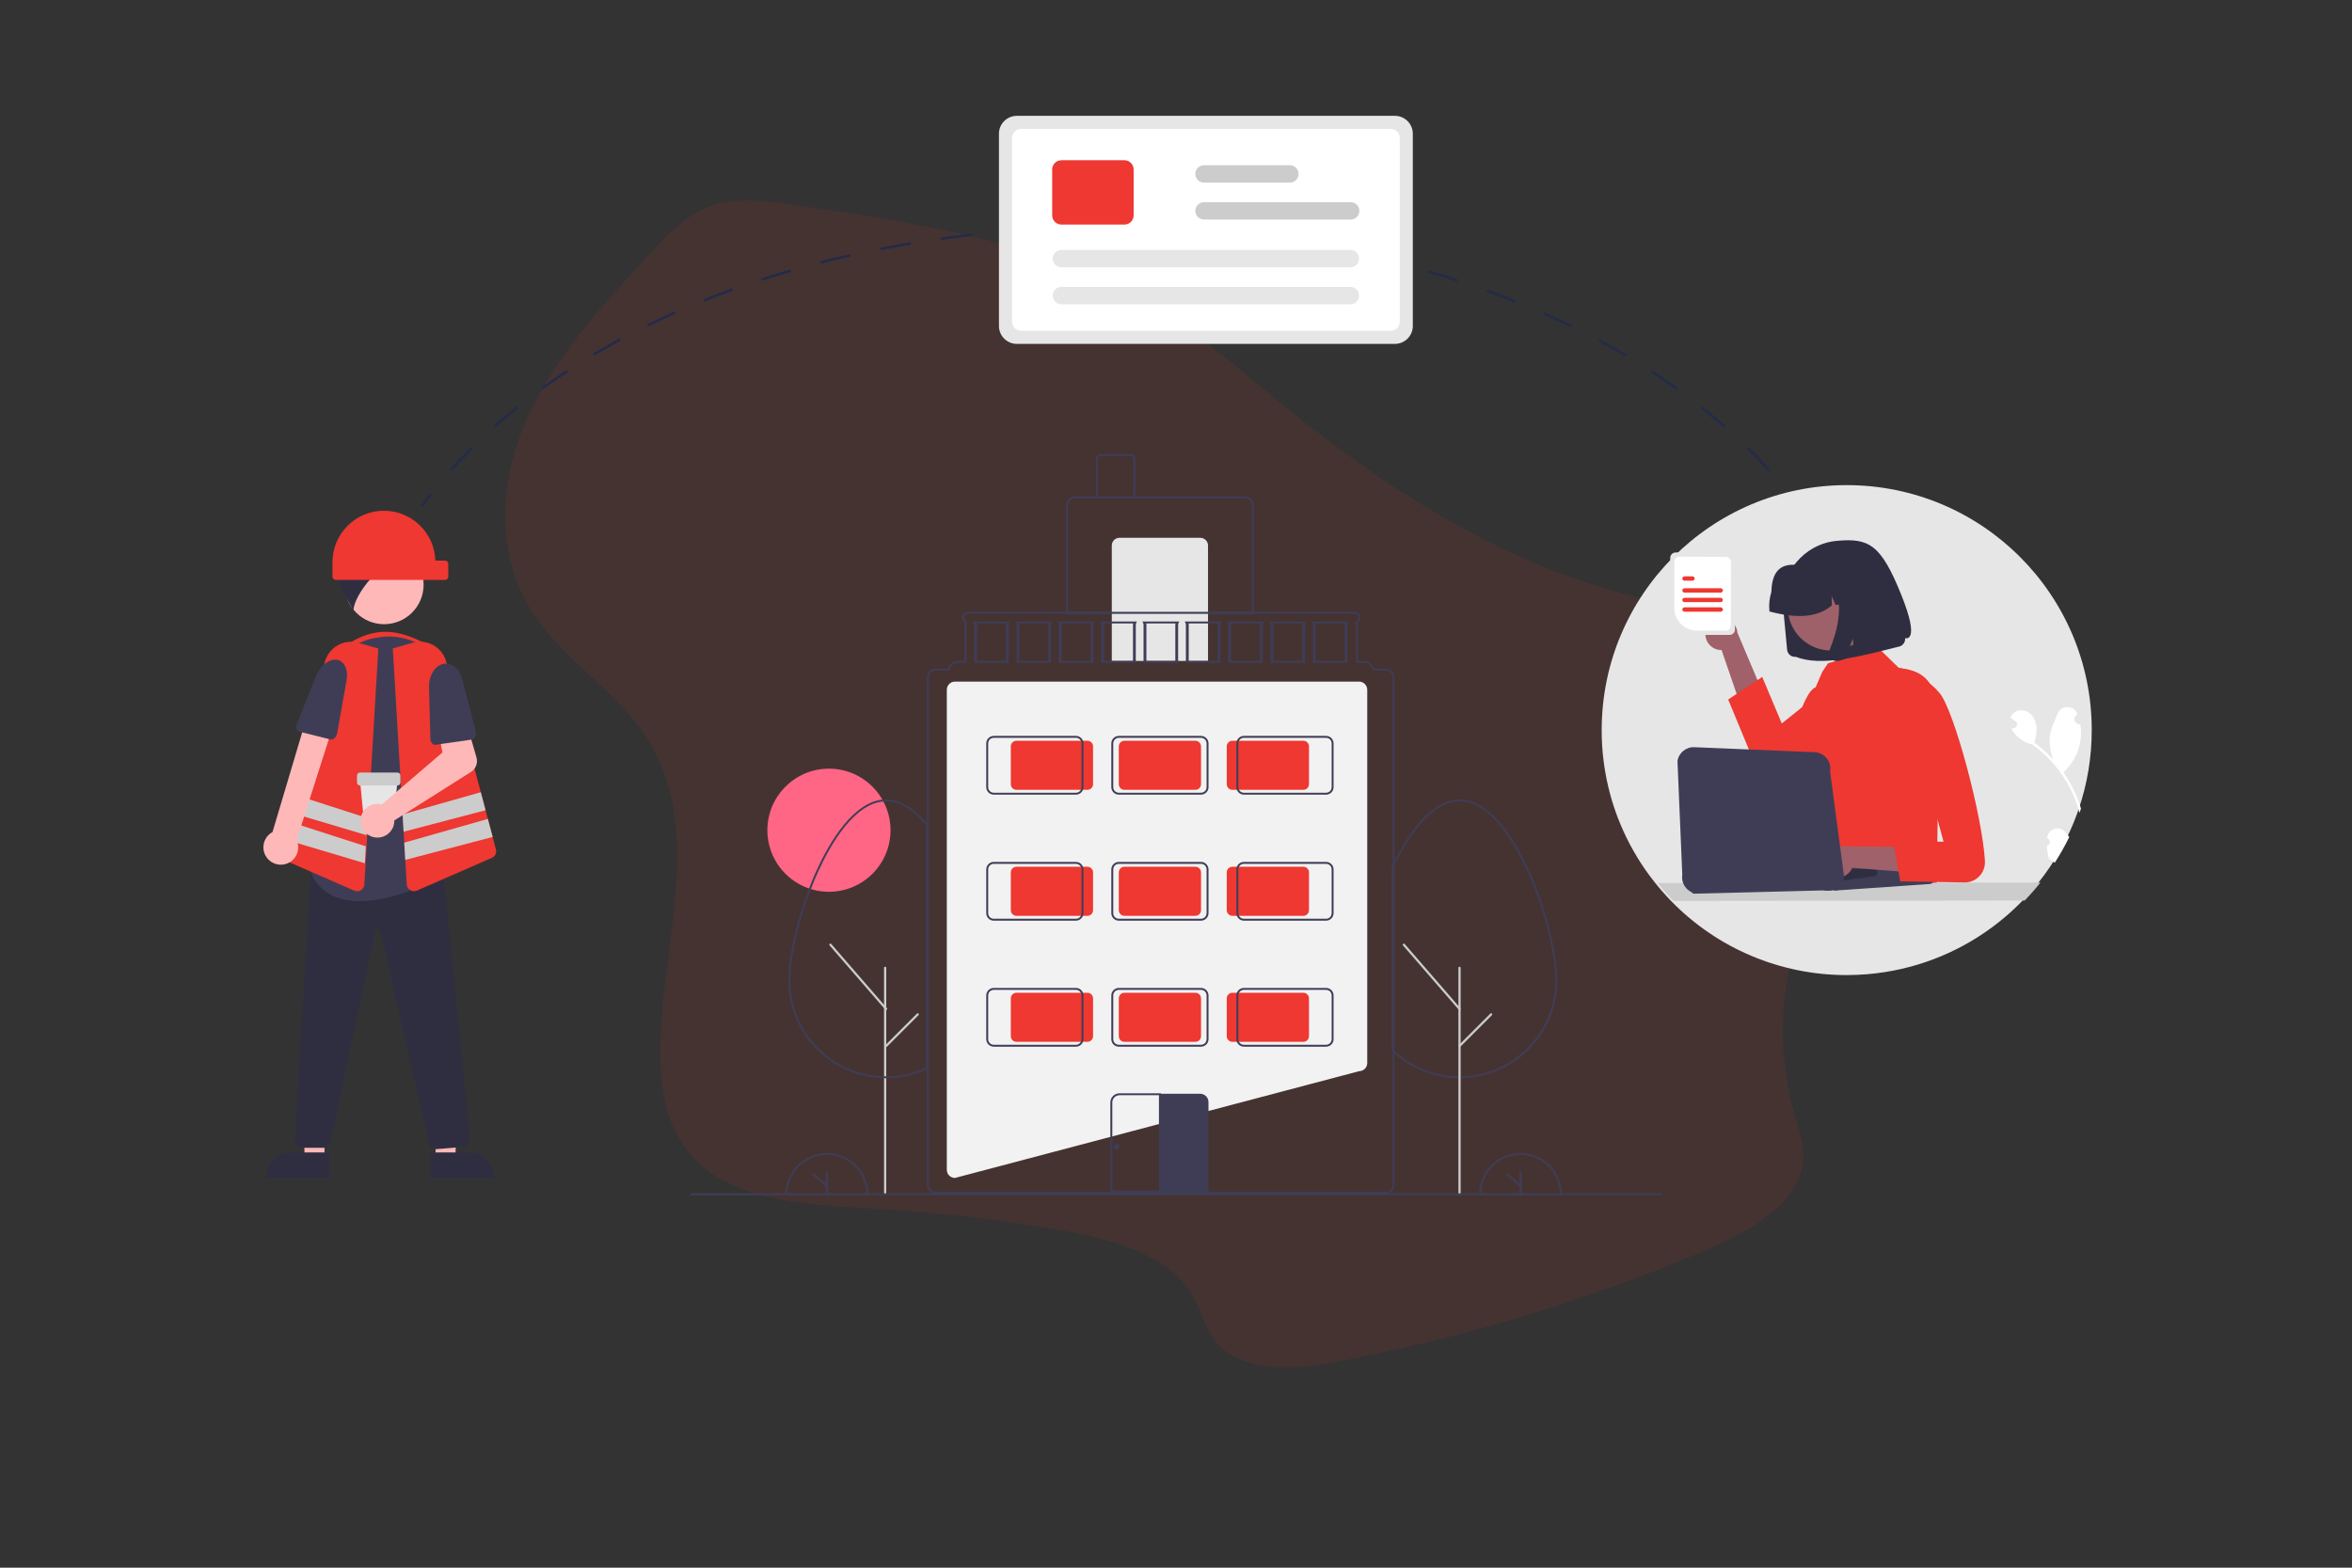 <?xml version="1.0" encoding="UTF-8"?> <svg xmlns="http://www.w3.org/2000/svg" viewBox="0 0 900 600"><rect x="0" y="0" width="900" height="600" fill="#333333" stroke="none"/><defs><style>.cls-1{fill:#f2f2f2;}.cls-2,.cls-3{fill:#ee3831;}.cls-4{fill:#e6e6e6;}.cls-5{fill:#fff;}.cls-6{fill:#ffb8b8;}.cls-7{fill:#ff6584;}.cls-8{fill:#a0616a;}.cls-9{fill:#9e616a;}.cls-10{fill:#ccc;}.cls-11{fill:#3f3d56;}.cls-12{fill:#2f2e41;}.cls-13{stroke-dasharray:0 0 11.76 11.76;}.cls-13,.cls-14{fill:none;stroke:#242b48;stroke-miterlimit:10;}.cls-3{isolation:isolate;opacity:.1;}</style></defs><g id="Layer_1"><path class="cls-3" d="M706.41,305.93c-1.53,17.21-11.29,32.79-17.24,49.17-8.42,23.27-9.22,48.62-2.27,72.38,1.42,4.88,3.17,9.78,3.17,14.78,0,17.24-19.64,28.68-37.48,36.29-45.36,19.26-92.67,33.55-141.1,42.63-15.84,2.99-35.62,4.28-45.64-6.97-4.81-5.4-5.97-12.46-9.51-18.52-9.01-15.45-30.92-21.46-50.6-24.89-23.72-4.15-47.66-6.9-71.7-8.25-24.2-1.36-51.68-2.55-67.72-18.44-10.19-10.1-13.16-24.04-13.57-37.21-1.33-43.19,19.31-89.94-7.18-127.34-11.11-15.69-29.24-27.15-40.27-42.88-15.96-22.8-14.58-51.76-3.78-76.06,10.81-24.3,29.95-44.96,48.81-65.2,6.27-6.7,12.93-13.66,22.31-16.76,9.75-3.23,20.81-1.75,31.26-.22,47.55,6.94,96.91,14.5,136.79,38.35,19.81,11.84,36.35,27.2,54.03,41.32,38.16,30.52,82.39,58.71,132.79,70.76,40.95,9.79,82.61,36.19,78.9,77.06Z"></path></g><g id="Layer_4"><g><path class="cls-14" d="M161.35,193.82c1.18-1.61,2.39-3.2,3.63-4.78"></path><path class="cls-13" d="M172.53,180.02c111.73-125.61,398.53-124.1,508.46,4.54"></path><path class="cls-14" d="M684.73,189.09c1.25,1.56,2.48,3.14,3.68,4.73"></path></g><g><circle class="cls-7" cx="317.2" cy="317.75" r="23.56"></circle><path class="cls-1" d="M365.45,450.84h-.02c-1.73,0-3.13-1.4-3.13-3.13v-183.71c0-1.73,1.4-3.13,3.13-3.13h154.62c1.73,0,3.13,1.4,3.13,3.13v142.84c0,1.72-1.39,3.11-3.11,3.13l-154.62,40.86Z"></path><path class="cls-11" d="M479.74,234.91h-71.79v-41.6c0-1.83,1.48-3.31,3.31-3.31h65.16c1.83,0,3.31,1.48,3.31,3.31v41.6Zm-71.05-.74h70.32v-40.86c0-1.42-1.15-2.58-2.58-2.58h-65.16c-1.42,0-2.58,1.15-2.58,2.58v40.86Z"></path><path class="cls-4" d="M428.38,205.83h30.92c1.63,0,2.95,1.32,2.95,2.95v44.18h-36.82v-44.18c0-1.63,1.32-2.95,2.95-2.95h0Z"></path><path class="cls-11" d="M434.45,190.74h-15.09v-15.09c0-1.02,.82-1.84,1.84-1.84h11.41c1.02,0,1.84,.82,1.84,1.84v15.09Zm-14.36-.74h13.62v-14.36c0-.61-.49-1.1-1.1-1.1h-11.41c-.61,0-1.1,.49-1.1,1.1v14.36Z"></path><path class="cls-11" d="M558.49,412.67c-.15,0-.29,0-.44,0-9.11-.1-17.87-3.52-24.63-9.63-.25-.23-.5-.46-.74-.69l-.11-.11v-70.56l.04-.07c.24-.52,.49-1.03,.74-1.54,7.66-15.55,16.59-24.11,25.15-24.11,12.34,0,21.92,16.93,26.53,27.03,6.41,14.04,10.88,31.43,10.88,42.29,0,20.49-16.49,37.15-36.98,37.38-.14,0-.28,0-.43,0Zm-25.19-10.75c.2,.19,.41,.38,.62,.57,6.63,5.98,15.22,9.34,24.15,9.44,.15,0,.29,0,.43,0,.13,0,.27,0,.4,0,19.99-.22,36.26-16.66,36.26-36.65,0-10.77-4.45-28.04-10.82-41.99-4.53-9.93-13.92-26.6-25.86-26.6-8.26,0-16.96,8.41-24.49,23.69-.23,.48-.47,.96-.7,1.45v70.08Z"></path><path class="cls-10" d="M558.49,457.31c-.23,0-.42-.19-.42-.42v-86.47c0-.23,.19-.42,.42-.43,.23,0,.42,.19,.43,.42h0v86.47c0,.23-.19,.42-.42,.42Z"></path><path class="cls-10" d="M338.7,457.31c-.23,0-.42-.19-.42-.42v-86.47c0-.23,.19-.42,.42-.43s.42,.19,.43,.42h0v86.47c0,.23-.19,.42-.42,.42Z"></path><path class="cls-10" d="M558.49,386.57c-.12,0-.24-.05-.32-.15l-21.3-24.57c-.15-.18-.13-.44,.04-.6,.18-.15,.44-.13,.6,.04l21.3,24.57c.15,.18,.13,.44-.04,.6-.08,.07-.18,.1-.28,.1Z"></path><path class="cls-10" d="M558.49,400.75c-.23,0-.42-.19-.42-.42,0-.11,.04-.22,.12-.3l12.1-12.1c.17-.16,.43-.16,.6,0,.16,.17,.16,.43,0,.6l-12.1,12.1c-.08,.08-.19,.12-.3,.12Z"></path><path class="cls-11" d="M597.67,457.49h-31.66v-.37c0-8.74,7.08-15.84,15.82-15.84,8.74,0,15.84,7.08,15.84,15.82v.39Zm-30.92-.74h30.18c-.2-8.33-7.12-14.93-15.46-14.72-8.05,.2-14.53,6.67-14.72,14.72h0Z"></path><path class="cls-11" d="M581.84,448.13c-.23,0-.42,.19-.42,.42v4.44l-4.32-3.71c-.17-.15-.44-.13-.59,.04-.15,.17-.13,.44,.04,.59h0l4.87,4.18v2.61c0,.23,.19,.42,.42,.42,.23,0,.42-.19,.42-.42h0v-8.15c0-.23-.19-.42-.42-.42Z"></path><path class="cls-11" d="M332.24,457.49h-31.66v-.37c0-8.74,7.09-15.83,15.83-15.83s15.83,7.09,15.83,15.83v.37Zm-30.92-.74h30.18c-.2-8.33-7.12-14.93-15.46-14.72-8.05,.2-14.53,6.67-14.72,14.72h0Z"></path><path class="cls-11" d="M316.41,448.13c-.23,0-.42,.19-.42,.42v4.44l-4.32-3.71c-.17-.15-.44-.13-.59,.04-.15,.17-.13,.44,.04,.59h0l4.87,4.18v2.61c0,.23,.19,.42,.42,.42s.42-.19,.42-.42h0v-8.15c0-.23-.19-.42-.42-.42Z"></path><path class="cls-11" d="M339.07,412.67c-.15,0-.29,0-.44,0-20.48-.23-36.97-16.9-36.98-37.38,0-10.87,4.48-28.26,10.88-42.29,4.61-10.09,14.18-27.03,26.53-27.03,5.09,0,10.21,2.9,15.22,8.62,.25,.28,.5,.57,.74,.87l.08,.1v93.51l-.21,.1c-.25,.12-.5,.23-.75,.34-4.62,2.04-9.61,3.12-14.66,3.17-.14,0-.28,0-.43,0Zm0-105.97c-11.93,0-21.32,16.66-25.86,26.6-6.37,13.95-10.82,31.22-10.82,41.99,0,19.98,16.26,36.42,36.25,36.65,.15,0,.29,0,.43,0,.13,0,.27,0,.4,0,4.96-.04,9.85-1.1,14.38-3.11,.17-.08,.35-.15,.52-.23v-92.78c-.21-.26-.43-.51-.64-.75-4.87-5.55-9.8-8.36-14.67-8.36Z"></path><path class="cls-10" d="M339.07,386.57c-.12,0-.24-.05-.32-.15l-21.3-24.57c-.15-.18-.13-.44,.04-.6,.18-.15,.44-.13,.6,.04l21.3,24.57c.15,.18,.13,.44-.04,.6-.08,.07-.18,.1-.28,.1Z"></path><path class="cls-10" d="M339.07,400.75c-.23,0-.42-.19-.42-.42,0-.11,.04-.22,.12-.3l12.1-12.1c.17-.16,.43-.16,.6,0,.16,.17,.16,.43,0,.6l-12.1,12.1c-.08,.08-.19,.12-.3,.12Z"></path><path class="cls-11" d="M372.33,237.86l.27,.54c.12,.23,.18,.49,.18,.75v14.54h12.89v-14.54c0-.26,.06-.52,.18-.75l.27-.54h-13.8Zm12.61,1.29v13.81h-11.41v-13.81c0-.19-.02-.37-.07-.55h11.55c-.04,.18-.07,.37-.07,.55h0Zm3.59-1.29l.27,.54c.12,.23,.18,.49,.18,.75v14.54h12.89v-14.54c0-.26,.06-.52,.18-.75l.27-.54h-13.8Zm12.61,1.29v13.81h-11.41v-13.81c0-.19-.02-.37-.07-.55h11.55c-.04,.18-.07,.37-.07,.55h0Zm3.59-1.29l.27,.54c.12,.23,.18,.49,.18,.75v14.54h12.89v-14.54c0-.26,.06-.52,.18-.75l.27-.54h-13.8Zm12.61,1.29v13.81h-11.41v-13.81c0-.19-.02-.37-.07-.55h11.55c-.04,.18-.07,.37-.07,.55h0Zm3.59-1.29l.27,.54c.12,.23,.18,.49,.18,.75v14.54h12.89v-14.54c0-.26,.06-.52,.18-.75l.27-.54h-13.8Zm12.61,1.29v13.81h-11.41v-13.81c0-.19-.02-.37-.07-.55h11.55c-.04,.18-.07,.37-.07,.55Zm3.59-1.29l.27,.54c.12,.23,.18,.49,.18,.75v14.54h12.89v-14.54c0-.26,.06-.52,.18-.75l.27-.54h-13.8Zm12.61,1.29v13.81h-11.41v-13.81c0-.19-.02-.37-.07-.55h11.55c-.04,.18-.07,.37-.07,.55Zm3.59-1.29l.27,.54c.12,.23,.18,.49,.18,.75v14.54h12.89v-14.54c0-.26,.06-.52,.18-.75l.27-.54h-13.8Zm12.61,1.29v13.81h-11.41v-13.81c0-.19-.02-.37-.07-.55h11.55c-.04,.18-.07,.37-.07,.55Zm3.59-1.29l.27,.54c.12,.23,.18,.49,.18,.75v14.54h12.89v-14.54c0-.26,.06-.52,.18-.75l.27-.54h-13.8Zm12.61,1.29v13.81h-11.41v-13.81c0-.19-.02-.37-.07-.55h11.55c-.04,.18-.07,.37-.07,.55Zm3.59-1.29l.27,.54c.12,.23,.18,.49,.18,.75v14.54h12.89v-14.54c0-.26,.06-.52,.18-.75l.27-.54h-13.8Zm12.61,1.29v13.81h-11.41v-13.81c0-.19-.02-.37-.07-.55h11.55c-.04,.18-.07,.37-.07,.55Zm3.59-1.29l.27,.54c.12,.23,.18,.49,.18,.75v14.54h12.89v-14.54c0-.26,.06-.52,.18-.75l.27-.54h-13.8Zm12.61,1.29v13.81h-11.41v-13.81c0-.19-.02-.37-.07-.55h11.55c-.04,.18-.07,.37-.07,.55Zm-12.61-1.29l.27,.54c.12,.23,.18,.49,.18,.75v14.54h12.89v-14.54c0-.26,.06-.52,.18-.75l.27-.54h-13.8Zm12.61,1.29v13.81h-11.41v-13.81c0-.19-.02-.37-.07-.55h11.55c-.04,.18-.07,.37-.07,.55Zm-28.8-1.29l.27,.54c.12,.23,.18,.49,.18,.75v14.54h12.89v-14.54c0-.26,.06-.52,.18-.75l.27-.54h-13.8Zm12.61,1.29v13.81h-11.41v-13.81c0-.19-.02-.37-.07-.55h11.55c-.04,.18-.07,.37-.07,.55Zm-28.8-1.29l.27,.54c.12,.23,.18,.49,.18,.75v14.54h12.89v-14.54c0-.26,.06-.52,.18-.75l.27-.54h-13.8Zm12.61,1.29v13.81h-11.41v-13.81c0-.19-.02-.37-.07-.55h11.55c-.04,.18-.07,.37-.07,.55Zm-28.8-1.29l.27,.54c.12,.23,.18,.49,.18,.75v14.54h12.89v-14.54c0-.26,.06-.52,.18-.75l.27-.54h-13.8Zm12.61,1.29v13.81h-11.41v-13.81c0-.19-.02-.37-.07-.55h11.55c-.04,.18-.07,.37-.07,.55Zm-28.8-1.29l.27,.54c.12,.23,.18,.49,.18,.75v14.54h12.89v-14.54c0-.26,.06-.52,.18-.75l.27-.54h-13.8Zm12.61,1.29v13.81h-11.41v-13.81c0-.19-.02-.37-.07-.55h11.55c-.04,.18-.07,.37-.07,.55Zm-28.8-1.29l.27,.54c.12,.23,.18,.49,.18,.75v14.54h12.89v-14.54c0-.26,.06-.52,.18-.75l.27-.54h-13.8Zm12.61,1.29v13.81h-11.41v-13.81c0-.19-.02-.37-.07-.55h11.55c-.04,.18-.07,.37-.07,.55Zm-28.8-1.29l.27,.54c.12,.23,.18,.49,.18,.75v14.54h12.89v-14.54c0-.26,.06-.52,.18-.75l.27-.54h-13.8Zm12.61,1.29v13.81h-11.41v-13.81c0-.19-.02-.37-.07-.55h11.55c-.04,.18-.07,.37-.07,.55h0Zm-28.8-1.29l.27,.54c.12,.23,.18,.49,.18,.75v14.54h12.89v-14.54c0-.26,.06-.52,.18-.75l.27-.54h-13.8Zm12.61,1.29v13.81h-11.41v-13.81c0-.19-.02-.37-.07-.55h11.55c-.04,.18-.07,.37-.07,.55h0Zm-28.8-1.29l.27,.54c.12,.23,.18,.49,.18,.75v14.54h12.89v-14.54c0-.26,.06-.52,.18-.75l.27-.54h-13.8Zm12.61,1.29v13.81h-11.41v-13.81c0-.19-.02-.37-.07-.55h11.55c-.04,.18-.07,.37-.07,.55h0Zm116.98-1.29l.27,.54c.12,.23,.18,.49,.18,.75v14.54h12.89v-14.54c0-.26,.06-.52,.18-.75l.27-.54h-13.8Zm12.61,1.29v13.81h-11.41v-13.81c0-.19-.02-.37-.07-.55h11.55c-.04,.18-.07,.37-.07,.55Zm-28.8-1.29l.27,.54c.12,.23,.18,.49,.18,.75v14.54h12.89v-14.54c0-.26,.06-.52,.18-.75l.27-.54h-13.8Zm12.61,1.29v13.81h-11.41v-13.81c0-.19-.02-.37-.07-.55h11.55c-.04,.18-.07,.37-.07,.55Zm-28.8-1.29l.27,.54c.12,.23,.18,.49,.18,.75v14.54h12.89v-14.54c0-.26,.06-.52,.18-.75l.27-.54h-13.8Zm12.61,1.29v13.81h-11.41v-13.81c0-.19-.02-.37-.07-.55h11.55c-.04,.18-.07,.37-.07,.55Zm-28.8-1.29l.27,.54c.12,.23,.18,.49,.18,.75v14.54h12.89v-14.54c0-.26,.06-.52,.18-.75l.27-.54h-13.8Zm12.61,1.29v13.81h-11.41v-13.81c0-.19-.02-.37-.07-.55h11.55c-.04,.18-.07,.37-.07,.55Zm-28.8-1.29l.27,.54c.12,.23,.18,.49,.18,.75v14.54h12.89v-14.54c0-.26,.06-.52,.18-.75l.27-.54h-13.8Zm12.61,1.29v13.81h-11.41v-13.81c0-.19-.02-.37-.07-.55h11.55c-.04,.18-.07,.37-.07,.55Zm-28.8-1.29l.27,.54c.12,.23,.18,.49,.18,.75v14.54h12.89v-14.54c0-.26,.06-.52,.18-.75l.27-.54h-13.8Zm12.61,1.29v13.81h-11.41v-13.81c0-.19-.02-.37-.07-.55h11.55c-.04,.18-.07,.37-.07,.55Zm-28.8-1.29l.27,.54c.12,.23,.18,.49,.18,.75v14.54h12.89v-14.54c0-.26,.06-.52,.18-.75l.27-.54h-13.8Zm12.61,1.29v13.81h-11.41v-13.81c0-.19-.02-.37-.07-.55h11.55c-.04,.18-.07,.37-.07,.55h0Zm-28.8-1.29l.27,.54c.12,.23,.18,.49,.18,.75v14.54h12.89v-14.54c0-.26,.06-.52,.18-.75l.27-.54h-13.8Zm12.61,1.29v13.81h-11.41v-13.81c0-.19-.02-.37-.07-.55h11.55c-.04,.18-.07,.37-.07,.55h0Zm-28.8-1.29l.27,.54c.12,.23,.18,.49,.18,.75v14.54h12.89v-14.54c0-.26,.06-.52,.18-.75l.27-.54h-13.8Zm12.61,1.29v13.81h-11.41v-13.81c0-.19-.02-.37-.07-.55h11.55c-.04,.18-.07,.37-.07,.55h0Zm116.98-1.29l.27,.54c.12,.23,.18,.49,.18,.75v14.54h12.89v-14.54c0-.26,.06-.52,.18-.75l.27-.54h-13.8Zm12.61,1.29v13.81h-11.41v-13.81c0-.19-.02-.37-.07-.55h11.55c-.04,.18-.07,.37-.07,.55Zm-28.8-1.29l.27,.54c.12,.23,.18,.49,.18,.75v14.54h12.89v-14.54c0-.26,.06-.52,.18-.75l.27-.54h-13.8Zm12.61,1.29v13.81h-11.41v-13.81c0-.19-.02-.37-.07-.55h11.55c-.04,.18-.07,.37-.07,.55Zm-28.8-1.29l.27,.54c.12,.23,.18,.49,.18,.75v14.54h12.89v-14.54c0-.26,.06-.52,.18-.75l.27-.54h-13.8Zm12.61,1.29v13.81h-11.41v-13.81c0-.19-.02-.37-.07-.55h11.55c-.04,.18-.07,.37-.07,.55Zm-28.8-1.29l.27,.54c.12,.23,.18,.49,.18,.75v14.54h12.89v-14.54c0-.26,.06-.52,.18-.75l.27-.54h-13.8Zm12.61,1.29v13.81h-11.41v-13.81c0-.19-.02-.37-.07-.55h11.55c-.04,.18-.07,.37-.07,.55Zm-28.8-1.29l.27,.54c.12,.23,.18,.49,.18,.75v14.54h12.89v-14.54c0-.26,.06-.52,.18-.75l.27-.54h-13.8Zm12.61,1.29v13.81h-11.41v-13.81c0-.19-.02-.37-.07-.55h11.55c-.04,.18-.07,.37-.07,.55Zm-28.8-1.29l.27,.54c.12,.23,.18,.49,.18,.75v14.54h12.89v-14.54c0-.26,.06-.52,.18-.75l.27-.54h-13.8Zm12.61,1.29v13.81h-11.41v-13.81c0-.19-.02-.37-.07-.55h11.55c-.04,.18-.07,.37-.07,.55Zm-28.8-1.29l.27,.54c.12,.23,.18,.49,.18,.75v14.54h12.89v-14.54c0-.26,.06-.52,.18-.75l.27-.54h-13.8Zm12.61,1.29v13.81h-11.41v-13.81c0-.19-.02-.37-.07-.55h11.55c-.04,.18-.07,.37-.07,.55h0Zm-28.8-1.29l.27,.54c.12,.23,.18,.49,.18,.75v14.54h12.89v-14.54c0-.26,.06-.52,.18-.75l.27-.54h-13.8Zm12.61,1.29v13.81h-11.41v-13.81c0-.19-.02-.37-.07-.55h11.55c-.04,.18-.07,.37-.07,.55h0Zm-28.8-1.29l.27,.54c.12,.23,.18,.49,.18,.75v14.54h12.89v-14.54c0-.26,.06-.52,.18-.75l.27-.54h-13.8Zm12.61,1.29v13.81h-11.41v-13.81c0-.19-.02-.37-.07-.55h11.55c-.04,.18-.07,.37-.07,.55h0Zm116.98-1.29l.27,.54c.12,.23,.18,.49,.18,.75v14.54h12.89v-14.54c0-.26,.06-.52,.18-.75l.27-.54h-13.8Zm12.61,1.29v13.81h-11.41v-13.81c0-.19-.02-.37-.07-.55h11.55c-.04,.18-.07,.37-.07,.55Zm-28.8-1.29l.27,.54c.12,.23,.18,.49,.18,.75v14.54h12.89v-14.54c0-.26,.06-.52,.18-.75l.27-.54h-13.8Zm12.61,1.29v13.81h-11.41v-13.81c0-.19-.02-.37-.07-.55h11.55c-.04,.18-.07,.37-.07,.55Zm-28.8-1.29l.27,.54c.12,.23,.18,.49,.18,.75v14.54h12.89v-14.54c0-.26,.06-.52,.18-.75l.27-.54h-13.8Zm12.61,1.29v13.81h-11.41v-13.81c0-.19-.02-.37-.07-.55h11.55c-.04,.18-.07,.37-.07,.55Zm-28.8-1.29l.27,.54c.12,.23,.18,.49,.18,.75v14.54h12.89v-14.54c0-.26,.06-.52,.18-.75l.27-.54h-13.8Zm12.61,1.29v13.81h-11.41v-13.81c0-.19-.02-.37-.07-.55h11.55c-.04,.18-.07,.37-.07,.55Zm-28.8-1.29l.27,.54c.12,.23,.18,.49,.18,.75v14.54h12.89v-14.54c0-.26,.06-.52,.18-.75l.27-.54h-13.8Zm12.61,1.29v13.81h-11.41v-13.81c0-.19-.02-.37-.07-.55h11.55c-.04,.18-.07,.37-.07,.55Zm-28.8-1.29l.27,.54c.12,.23,.18,.49,.18,.75v14.54h12.89v-14.54c0-.26,.06-.52,.18-.75l.27-.54h-13.8Zm12.61,1.29v13.81h-11.41v-13.81c0-.19-.02-.37-.07-.55h11.55c-.04,.18-.07,.37-.07,.55Zm-28.8-1.29l.27,.54c.12,.23,.18,.49,.18,.75v14.54h12.89v-14.54c0-.26,.06-.52,.18-.75l.27-.54h-13.8Zm12.61,1.29v13.81h-11.41v-13.81c0-.19-.02-.37-.07-.55h11.55c-.04,.18-.07,.37-.07,.55h0Zm-28.8-1.29l.27,.54c.12,.23,.18,.49,.18,.75v14.54h12.89v-14.54c0-.26,.06-.52,.18-.75l.27-.54h-13.8Zm12.61,1.29v13.81h-11.41v-13.81c0-.19-.02-.37-.07-.55h11.55c-.04,.18-.07,.37-.07,.55h0Zm-28.8-1.29l.27,.54c.12,.23,.18,.49,.18,.75v14.54h12.89v-14.54c0-.26,.06-.52,.18-.75l.27-.54h-13.8Zm12.61,1.29v13.81h-11.41v-13.81c0-.19-.02-.37-.07-.55h11.55c-.04,.18-.07,.37-.07,.55h0Zm116.98-1.29l.27,.54c.12,.23,.18,.49,.18,.75v14.54h12.89v-14.54c0-.26,.06-.52,.18-.75l.27-.54h-13.8Zm12.61,1.29v13.81h-11.41v-13.81c0-.19-.02-.37-.07-.55h11.55c-.04,.18-.07,.37-.07,.55Zm-28.53-.75c.12,.23,.18,.49,.18,.75v14.54h12.89v-14.54c0-.26,.06-.52,.18-.75l.27-.54h-13.8l.27,.54Zm12.4,.2c-.04,.18-.07,.37-.07,.55v13.81h-11.41v-13.81c0-.19-.02-.37-.07-.55h11.55Zm-28.6-.2c.12,.23,.18,.49,.18,.75v14.54h12.89v-14.54c0-.26,.06-.52,.18-.75l.27-.54h-13.8l.27,.54Zm12.4,.2c-.04,.18-.07,.37-.07,.55v13.81h-11.41v-13.81c0-.19-.02-.37-.07-.55h11.55Zm-28.6-.2c.12,.23,.18,.49,.18,.75v14.54h12.89v-14.54c0-.26,.06-.52,.18-.75l.27-.54h-13.8l.27,.54Zm12.4,.2c-.04,.18-.07,.37-.07,.55v13.81h-11.41v-13.81c0-.19-.02-.37-.07-.55h11.55Zm-28.6-.2c.12,.23,.18,.49,.18,.75v14.54h12.89v-14.54c0-.26,.06-.52,.18-.75l.27-.54h-13.8l.27,.54Zm12.4,.2c-.04,.18-.07,.37-.07,.55v13.81h-11.41v-13.81c0-.19-.02-.37-.07-.55h11.55Zm-28.6-.2c.12,.23,.18,.49,.18,.75v14.54h12.89v-14.54c0-.26,.06-.52,.18-.75l.27-.54h-13.8l.27,.54Zm12.4,.2c-.04,.18-.07,.37-.07,.55v13.81h-11.41v-13.81c0-.19-.02-.37-.07-.55h11.55Zm-28.6-.2c.12,.23,.18,.49,.18,.75v14.54h12.89v-14.54c0-.26,.06-.52,.18-.75l.27-.54h-13.8l.27,.54Zm12.4,.2c-.04,.18-.07,.37-.07,.55v13.81h-11.41v-13.81c0-.19-.02-.37-.07-.55h11.55Zm-28.6-.2c.12,.23,.18,.49,.18,.75v14.54h12.89v-14.54c0-.26,.06-.52,.18-.75l.27-.54h-13.8l.27,.54Zm12.4,.2c-.04,.18-.07,.37-.07,.55v13.81h-11.41v-13.81c0-.19-.02-.37-.07-.55h11.55Zm-28.6-.2c.12,.23,.18,.49,.18,.75v14.54h12.89v-14.54c0-.26,.06-.52,.18-.75l.27-.54h-13.8l.27,.54Zm12.4,.2c-.04,.18-.07,.37-.07,.55v13.81h-11.41v-13.81c0-.19-.02-.37-.07-.55h11.55Zm117.19-.2c.12,.23,.18,.49,.18,.75v14.54h12.89v-14.54c0-.26,.06-.52,.18-.75l.27-.54h-13.8l.27,.54Zm12.4,.2c-.04,.18-.07,.37-.07,.55v13.81h-11.41v-13.81c0-.19-.02-.37-.07-.55h11.55Zm-28.6-.2c.12,.23,.18,.49,.18,.75v14.54h12.89v-14.54c0-.26,.06-.52,.18-.75l.27-.54h-13.8l.27,.54Zm12.4,.2c-.04,.18-.07,.37-.07,.55v13.81h-11.41v-13.81c0-.19-.02-.37-.07-.55h11.55Zm-28.6-.2c.12,.23,.18,.49,.18,.75v14.54h12.89v-14.54c0-.26,.06-.52,.18-.75l.27-.54h-13.8l.27,.54Zm12.4,.2c-.04,.18-.07,.37-.07,.55v13.81h-11.41v-13.81c0-.19-.02-.37-.07-.55h11.55Zm-28.6-.2c.12,.23,.18,.49,.18,.75v14.54h12.89v-14.54c0-.26,.06-.52,.18-.75l.27-.54h-13.8l.27,.54Zm12.4,.2c-.04,.18-.07,.37-.07,.55v13.81h-11.41v-13.81c0-.19-.02-.37-.07-.55h11.55Zm-28.6-.2c.12,.23,.18,.49,.18,.75v14.54h12.89v-14.54c0-.26,.06-.52,.18-.75l.27-.54h-13.8l.27,.54Zm12.4,.2c-.04,.18-.07,.37-.07,.55v13.81h-11.41v-13.81c0-.19-.02-.37-.07-.55h11.55Zm-28.6-.2c.12,.23,.18,.49,.18,.75v14.54h12.89v-14.54c0-.26,.06-.52,.18-.75l.27-.54h-13.8l.27,.54Zm12.4,.2c-.04,.18-.07,.37-.07,.55v13.81h-11.41v-13.81c0-.19-.02-.37-.07-.55h11.55Zm-28.6-.2c.12,.23,.18,.49,.18,.75v14.54h12.89v-14.54c0-.26,.06-.52,.18-.75l.27-.54h-13.8l.27,.54Zm12.4,.2c-.04,.18-.07,.37-.07,.55v13.81h-11.41v-13.81c0-.19-.02-.37-.07-.55h11.55Zm-28.6-.2c.12,.23,.18,.49,.18,.75v14.54h12.89v-14.54c0-.26,.06-.52,.18-.75l.27-.54h-13.8l.27,.54Zm12.4,.2c-.04,.18-.07,.37-.07,.55v13.81h-11.41v-13.81c0-.19-.02-.37-.07-.55h11.55Zm-28.6-.2c.12,.23,.18,.49,.18,.75v14.54h12.89v-14.54c0-.26,.06-.52,.18-.75l.27-.54h-13.8l.27,.54Zm12.4,.2c-.04,.18-.07,.37-.07,.55v13.81h-11.41v-13.81c0-.19-.02-.37-.07-.55h11.55Zm144.99,17.3h-4.39c-.5-1.74-2.09-2.94-3.9-2.95h-2.39v-13.81c0-.3-.06-.59-.17-.87,1.05-.62,1.4-1.97,.78-3.02-.4-.67-1.12-1.09-1.9-1.09h-148c-1.22,0-2.21,.98-2.21,2.2,0,.78,.41,1.51,1.09,1.9-.11,.28-.17,.57-.17,.87v13.81h-2.39c-1.81,0-3.4,1.21-3.9,2.95h-4.76c-1.83,0-3.31,1.48-3.31,3.31v194.38c0,1.83,1.49,3.31,3.31,3.31h172.29c1.83,0,3.31-1.48,3.31-3.31v-194.38c0-1.83-1.48-3.31-3.31-3.31Zm2.58,197.7c0,1.08-.67,2.04-1.68,2.42-.29,.11-.59,.16-.89,.16h-172.29c-.31,0-.61-.05-.89-.16-1.01-.37-1.68-1.34-1.68-2.42v-194.38c0-1.42,1.15-2.58,2.58-2.58h5.35l.06-.29c.32-1.54,1.67-2.65,3.25-2.65h3.13v-14.54c0-.3,.08-.59,.24-.85l.23-.38-.42-.15c-.76-.28-1.16-1.12-.88-1.88,.21-.58,.77-.97,1.38-.97h148c.81,0,1.47,.65,1.47,1.46,0,.62-.39,1.17-.97,1.38l-.42,.15,.23,.38c.15,.26,.24,.55,.24,.85v14.54h3.13c1.57,0,2.93,1.11,3.25,2.65l.06,.29h4.98c1.42,0,2.58,1.15,2.58,2.58v194.38Zm-160.23-215.74l.27,.54c.12,.23,.18,.49,.18,.75v14.54h12.89v-14.54c0-.26,.06-.52,.18-.75l.27-.54h-13.8Zm12.61,1.29v13.81h-11.41v-13.81c0-.19-.02-.37-.07-.55h11.55c-.04,.18-.07,.37-.07,.55h0Zm3.59-1.29l.27,.54c.12,.23,.18,.49,.18,.75v14.54h12.89v-14.54c0-.26,.06-.52,.18-.75l.27-.54h-13.8Zm12.61,1.29v13.81h-11.41v-13.81c0-.19-.02-.37-.07-.55h11.55c-.04,.18-.07,.37-.07,.55h0Zm3.59-1.29l.27,.54c.12,.23,.18,.49,.18,.75v14.54h12.89v-14.54c0-.26,.06-.52,.18-.75l.27-.54h-13.8Zm12.61,1.29v13.81h-11.41v-13.81c0-.19-.02-.37-.07-.55h11.55c-.04,.18-.07,.37-.07,.55h0Zm3.59-1.29l.27,.54c.12,.23,.18,.49,.18,.75v14.54h12.89v-14.54c0-.26,.06-.52,.18-.75l.27-.54h-13.8Zm12.61,1.29v13.81h-11.41v-13.81c0-.19-.02-.37-.07-.55h11.55c-.04,.18-.07,.37-.07,.55Zm3.59-1.29l.27,.54c.12,.23,.18,.49,.18,.75v14.54h12.89v-14.54c0-.26,.06-.52,.18-.75l.27-.54h-13.8Zm12.61,1.29v13.81h-11.41v-13.81c0-.19-.02-.37-.07-.55h11.55c-.04,.18-.07,.37-.07,.55Zm3.59-1.29l.27,.54c.12,.23,.18,.49,.18,.75v14.54h12.89v-14.54c0-.26,.06-.52,.18-.75l.27-.54h-13.8Zm12.61,1.29v13.81h-11.41v-13.81c0-.19-.02-.37-.07-.55h11.55c-.04,.18-.07,.37-.07,.55Zm3.59-1.29l.27,.54c.12,.23,.18,.49,.18,.75v14.54h12.89v-14.54c0-.26,.06-.52,.18-.75l.27-.54h-13.8Zm12.61,1.29v13.81h-11.41v-13.81c0-.19-.02-.37-.07-.55h11.55c-.04,.18-.07,.37-.07,.55Zm3.59-1.29l.27,.54c.12,.23,.18,.49,.18,.75v14.54h12.89v-14.54c0-.26,.06-.52,.18-.75l.27-.54h-13.8Zm12.61,1.29v13.81h-11.41v-13.81c0-.19-.02-.37-.07-.55h11.55c-.04,.18-.07,.37-.07,.55Zm3.59-1.29l.27,.54c.12,.23,.18,.49,.18,.75v14.54h12.89v-14.54c0-.26,.06-.52,.18-.75l.27-.54h-13.8Zm12.61,1.29v13.81h-11.41v-13.81c0-.19-.02-.37-.07-.55h11.55c-.04,.18-.07,.37-.07,.55Zm-142.19-1.29l.27,.54c.12,.23,.18,.49,.18,.75v14.54h12.89v-14.54c0-.26,.06-.52,.18-.75l.27-.54h-13.8Zm12.61,1.29v13.81h-11.41v-13.81c0-.19-.02-.37-.07-.55h11.55c-.04,.18-.07,.37-.07,.55h0Zm3.59-1.29l.27,.54c.12,.23,.18,.49,.18,.75v14.54h12.89v-14.54c0-.26,.06-.52,.18-.75l.27-.54h-13.8Zm12.61,1.29v13.81h-11.41v-13.81c0-.19-.02-.37-.07-.55h11.55c-.04,.18-.07,.37-.07,.55h0Zm3.59-1.29l.27,.54c.12,.23,.18,.49,.18,.75v14.54h12.89v-14.54c0-.26,.06-.52,.18-.75l.27-.54h-13.8Zm12.61,1.29v13.81h-11.41v-13.81c0-.19-.02-.37-.07-.55h11.55c-.04,.18-.07,.37-.07,.55h0Zm3.59-1.29l.27,.54c.12,.23,.18,.49,.18,.75v14.54h12.89v-14.54c0-.26,.06-.52,.18-.75l.27-.54h-13.8Zm12.61,1.29v13.81h-11.41v-13.81c0-.19-.02-.37-.07-.55h11.55c-.04,.18-.07,.37-.07,.55Zm3.59-1.29l.27,.54c.12,.23,.18,.49,.18,.75v14.54h12.89v-14.54c0-.26,.06-.52,.18-.75l.27-.54h-13.8Zm12.61,1.29v13.81h-11.41v-13.81c0-.19-.02-.37-.07-.55h11.55c-.04,.18-.07,.37-.07,.55Zm3.59-1.29l.27,.54c.12,.23,.18,.49,.18,.75v14.54h12.89v-14.54c0-.26,.06-.52,.18-.75l.27-.54h-13.8Zm12.61,1.29v13.81h-11.41v-13.81c0-.19-.02-.37-.07-.55h11.55c-.04,.18-.07,.37-.07,.55Zm3.59-1.29l.27,.54c.12,.23,.18,.49,.18,.75v14.54h12.89v-14.54c0-.26,.06-.52,.18-.75l.27-.54h-13.8Zm12.61,1.29v13.81h-11.41v-13.81c0-.19-.02-.37-.07-.55h11.55c-.04,.18-.07,.37-.07,.55Zm3.59-1.29l.27,.54c.12,.23,.18,.49,.18,.75v14.54h12.89v-14.54c0-.26,.06-.52,.18-.75l.27-.54h-13.8Zm12.61,1.29v13.81h-11.41v-13.81c0-.19-.02-.37-.07-.55h11.55c-.04,.18-.07,.37-.07,.55Zm3.59-1.29l.27,.54c.12,.23,.18,.49,.18,.75v14.54h12.89v-14.54c0-.26,.06-.52,.18-.75l.27-.54h-13.8Zm12.61,1.29v13.81h-11.41v-13.81c0-.19-.02-.37-.07-.55h11.55c-.04,.18-.07,.37-.07,.55Zm-142.19-1.29l.27,.54c.12,.23,.18,.49,.18,.75v14.54h12.89v-14.54c0-.26,.06-.52,.18-.75l.27-.54h-13.8Zm12.61,1.29v13.81h-11.41v-13.81c0-.19-.02-.37-.07-.55h11.55c-.04,.18-.07,.37-.07,.55h0Zm3.59-1.29l.27,.54c.12,.23,.18,.49,.18,.75v14.54h12.89v-14.54c0-.26,.06-.52,.18-.75l.27-.54h-13.8Zm12.61,1.29v13.81h-11.41v-13.81c0-.19-.02-.37-.07-.55h11.55c-.04,.18-.07,.37-.07,.55h0Zm3.59-1.29l.27,.54c.12,.23,.18,.49,.18,.75v14.54h12.89v-14.54c0-.26,.06-.52,.18-.75l.27-.54h-13.8Zm12.61,1.29v13.81h-11.41v-13.81c0-.19-.02-.37-.07-.55h11.55c-.04,.18-.07,.37-.07,.55h0Zm3.59-1.29l.27,.54c.12,.23,.18,.49,.18,.75v14.54h12.89v-14.54c0-.26,.06-.52,.18-.75l.27-.54h-13.8Zm12.61,1.29v13.81h-11.41v-13.81c0-.19-.02-.37-.07-.55h11.55c-.04,.18-.07,.37-.07,.55Zm3.59-1.29l.27,.54c.12,.23,.18,.49,.18,.75v14.54h12.89v-14.54c0-.26,.06-.52,.18-.75l.27-.54h-13.8Zm12.61,1.29v13.81h-11.41v-13.81c0-.19-.02-.37-.07-.55h11.55c-.04,.18-.07,.37-.07,.55Zm3.59-1.29l.27,.54c.12,.23,.18,.49,.18,.75v14.54h12.89v-14.54c0-.26,.06-.52,.18-.75l.27-.54h-13.8Zm12.61,1.29v13.81h-11.41v-13.81c0-.19-.02-.37-.07-.55h11.55c-.04,.18-.07,.37-.07,.55Zm3.59-1.29l.27,.54c.12,.23,.18,.49,.18,.75v14.54h12.89v-14.54c0-.26,.06-.52,.18-.75l.27-.54h-13.8Zm12.61,1.29v13.81h-11.41v-13.81c0-.19-.02-.37-.07-.55h11.55c-.04,.18-.07,.37-.07,.55Zm3.59-1.29l.27,.54c.12,.23,.18,.49,.18,.75v14.54h12.89v-14.54c0-.26,.06-.52,.18-.75l.27-.54h-13.8Zm12.61,1.29v13.81h-11.41v-13.81c0-.19-.02-.37-.07-.55h11.55c-.04,.18-.07,.37-.07,.55Zm3.59-1.29l.27,.54c.12,.23,.18,.49,.18,.75v14.54h12.89v-14.54c0-.26,.06-.52,.18-.75l.27-.54h-13.8Zm12.61,1.29v13.81h-11.41v-13.81c0-.19-.02-.37-.07-.55h11.55c-.04,.18-.07,.37-.07,.55Zm-142.19-1.29l.27,.54c.12,.23,.18,.49,.18,.75v14.54h12.89v-14.54c0-.26,.06-.52,.18-.75l.27-.54h-13.8Zm12.61,1.29v13.81h-11.41v-13.81c0-.19-.02-.37-.07-.55h11.55c-.04,.18-.07,.37-.07,.55h0Zm3.59-1.29l.27,.54c.12,.23,.18,.49,.18,.75v14.54h12.89v-14.54c0-.26,.06-.52,.18-.75l.27-.54h-13.8Zm12.61,1.29v13.81h-11.41v-13.81c0-.19-.02-.37-.07-.55h11.55c-.04,.18-.07,.37-.07,.55h0Zm3.59-1.29l.27,.54c.12,.23,.18,.49,.18,.75v14.54h12.89v-14.54c0-.26,.06-.52,.18-.75l.27-.54h-13.8Zm12.61,1.29v13.81h-11.41v-13.81c0-.19-.02-.37-.07-.55h11.55c-.04,.18-.07,.37-.07,.55h0Zm3.59-1.29l.27,.54c.12,.23,.18,.49,.18,.75v14.54h12.89v-14.54c0-.26,.06-.52,.18-.75l.27-.54h-13.8Zm12.61,1.29v13.81h-11.41v-13.81c0-.19-.02-.37-.07-.55h11.55c-.04,.18-.07,.37-.07,.55Zm3.59-1.29l.27,.54c.12,.23,.18,.49,.18,.75v14.54h12.89v-14.54c0-.26,.06-.52,.18-.75l.27-.54h-13.8Zm12.61,1.29v13.81h-11.41v-13.81c0-.19-.02-.37-.07-.55h11.55c-.04,.18-.07,.37-.07,.55Zm3.59-1.29l.27,.54c.12,.23,.18,.49,.18,.75v14.54h12.89v-14.54c0-.26,.06-.52,.18-.75l.27-.54h-13.8Zm12.61,1.29v13.81h-11.41v-13.81c0-.19-.02-.37-.07-.55h11.55c-.04,.18-.07,.37-.07,.55Zm3.59-1.29l.27,.54c.12,.23,.18,.49,.18,.75v14.54h12.89v-14.54c0-.26,.06-.52,.18-.75l.27-.54h-13.8Zm12.61,1.29v13.81h-11.41v-13.81c0-.19-.02-.37-.07-.55h11.55c-.04,.18-.07,.37-.07,.55Zm3.59-1.29l.27,.54c.12,.23,.18,.49,.18,.75v14.54h12.89v-14.54c0-.26,.06-.52,.18-.75l.27-.54h-13.8Zm12.61,1.29v13.81h-11.41v-13.81c0-.19-.02-.37-.07-.55h11.55c-.04,.18-.07,.37-.07,.55Zm3.59-1.29l.27,.54c.12,.23,.18,.49,.18,.75v14.54h12.89v-14.54c0-.26,.06-.52,.18-.75l.27-.54h-13.8Zm12.61,1.29v13.81h-11.41v-13.81c0-.19-.02-.37-.07-.55h11.55c-.04,.18-.07,.37-.07,.55Z"></path><path class="cls-2" d="M416.1,302.29h-27.15c-1.19,0-2.16-.97-2.16-2.16v-14.46c0-1.19,.97-2.16,2.16-2.16h27.15c1.19,0,2.16,.97,2.16,2.16v14.46c0,1.19-.97,2.16-2.16,2.16Z"></path><path class="cls-2" d="M457.42,302.29h-27.15c-1.19,0-2.16-.97-2.16-2.16v-14.46c0-1.19,.97-2.16,2.16-2.16h27.15c1.19,0,2.16,.97,2.16,2.16v14.46c0,1.19-.97,2.16-2.16,2.16Z"></path><path class="cls-2" d="M498.73,302.29h-27.15c-1.19,0-2.16-.97-2.16-2.16v-14.46c0-1.19,.97-2.16,2.16-2.16h27.15c1.19,0,2.16,.97,2.16,2.16v14.46c0,1.19-.97,2.16-2.16,2.16Z"></path><path class="cls-2" d="M416.1,350.51h-27.15c-1.19,0-2.16-.97-2.16-2.16v-14.46c0-1.19,.97-2.16,2.16-2.16h27.15c1.19,0,2.16,.97,2.16,2.16v14.46c0,1.19-.97,2.16-2.16,2.16Z"></path><path class="cls-2" d="M457.42,350.51h-27.15c-1.19,0-2.16-.97-2.16-2.16v-14.46c0-1.19,.97-2.16,2.16-2.16h27.15c1.19,0,2.16,.97,2.16,2.16v14.46c0,1.19-.97,2.16-2.16,2.16Z"></path><path class="cls-2" d="M498.73,350.51h-27.15c-1.19,0-2.16-.97-2.16-2.16v-14.46c0-1.19,.97-2.16,2.16-2.16h27.15c1.19,0,2.16,.97,2.16,2.16v14.46c0,1.19-.97,2.16-2.16,2.16Z"></path><path class="cls-2" d="M416.1,398.74h-27.15c-1.19,0-2.16-.97-2.16-2.16v-14.46c0-1.19,.97-2.16,2.16-2.16h27.15c1.19,0,2.16,.97,2.16,2.16v14.46c0,1.19-.97,2.16-2.16,2.16Z"></path><path class="cls-2" d="M457.42,398.74h-27.15c-1.19,0-2.16-.97-2.16-2.16v-14.46c0-1.19,.97-2.16,2.16-2.16h27.15c1.19,0,2.16,.97,2.16,2.16v14.46c0,1.19-.97,2.16-2.16,2.16Z"></path><path class="cls-2" d="M498.73,398.74h-27.15c-1.19,0-2.16-.97-2.16-2.16v-14.46c0-1.19,.97-2.16,2.16-2.16h27.15c1.19,0,2.16,.97,2.16,2.16v14.46c0,1.19-.97,2.16-2.16,2.16Z"></path><path class="cls-11" d="M411.71,304.14h-31.45c-1.58,0-2.86-1.28-2.87-2.87v-16.75c0-1.58,1.28-2.86,2.87-2.87h31.45c1.58,0,2.86,1.28,2.87,2.87v16.75c0,1.58-1.28,2.86-2.87,2.87Zm-31.45-21.75c-1.18,0-2.13,.95-2.13,2.13v16.75c0,1.18,.95,2.13,2.13,2.13h31.45c1.18,0,2.13-.95,2.13-2.13v-16.75c0-1.18-.95-2.13-2.13-2.13h-31.45Z"></path><path class="cls-11" d="M459.57,304.14h-31.45c-1.58,0-2.86-1.28-2.87-2.87v-16.75c0-1.58,1.28-2.86,2.87-2.87h31.45c1.58,0,2.86,1.28,2.87,2.87v16.75c0,1.58-1.28,2.86-2.87,2.87Zm-31.45-21.75c-1.18,0-2.13,.95-2.13,2.13v16.75c0,1.18,.95,2.13,2.13,2.13h31.45c1.18,0,2.13-.95,2.13-2.13v-16.75c0-1.18-.95-2.13-2.13-2.13h-31.45Z"></path><path class="cls-11" d="M507.43,304.14h-31.45c-1.58,0-2.86-1.28-2.87-2.87v-16.75c0-1.58,1.28-2.86,2.87-2.87h31.45c1.58,0,2.86,1.28,2.87,2.87v16.75c0,1.58-1.28,2.86-2.87,2.87Zm-31.45-21.75c-1.18,0-2.13,.95-2.13,2.13v16.75c0,1.18,.95,2.13,2.13,2.13h31.45c1.18,0,2.13-.95,2.13-2.13v-16.75c0-1.18-.95-2.13-2.13-2.13h-31.45Z"></path><path class="cls-11" d="M411.71,352.37h-31.45c-1.58,0-2.86-1.28-2.87-2.87v-16.75c0-1.58,1.28-2.86,2.87-2.87h31.45c1.58,0,2.86,1.28,2.87,2.87v16.75c0,1.58-1.28,2.86-2.87,2.87Zm-31.45-21.75c-1.18,0-2.13,.95-2.13,2.13v16.75c0,1.18,.95,2.13,2.13,2.13h31.45c1.18,0,2.13-.95,2.13-2.13v-16.75c0-1.18-.95-2.13-2.13-2.13h-31.45Z"></path><path class="cls-11" d="M459.57,352.37h-31.45c-1.58,0-2.86-1.28-2.87-2.87v-16.75c0-1.58,1.28-2.86,2.87-2.87h31.45c1.58,0,2.86,1.28,2.87,2.87v16.75c0,1.58-1.28,2.86-2.87,2.87Zm-31.45-21.75c-1.18,0-2.13,.95-2.13,2.13v16.75c0,1.18,.95,2.13,2.13,2.13h31.45c1.18,0,2.13-.95,2.13-2.13v-16.75c0-1.18-.95-2.13-2.13-2.13h-31.45Z"></path><path class="cls-11" d="M507.43,352.37h-31.45c-1.58,0-2.86-1.28-2.87-2.87v-16.75c0-1.58,1.28-2.86,2.87-2.87h31.45c1.58,0,2.86,1.28,2.87,2.87v16.75c0,1.58-1.28,2.86-2.87,2.87Zm-31.45-21.75c-1.18,0-2.13,.95-2.13,2.13v16.75c0,1.18,.95,2.13,2.13,2.13h31.45c1.18,0,2.13-.95,2.13-2.13v-16.75c0-1.18-.95-2.13-2.13-2.13h-31.45Z"></path><path class="cls-11" d="M411.71,400.6h-31.45c-1.58,0-2.86-1.28-2.87-2.87v-16.75c0-1.58,1.28-2.86,2.87-2.87h31.45c1.58,0,2.86,1.28,2.87,2.87v16.75c0,1.58-1.28,2.86-2.87,2.87Zm-31.45-21.75c-1.18,0-2.13,.95-2.13,2.13v16.75c0,1.18,.95,2.13,2.13,2.13h31.45c1.18,0,2.13-.95,2.13-2.13v-16.75c0-1.18-.95-2.13-2.13-2.13h-31.45Z"></path><path class="cls-11" d="M459.57,400.6h-31.45c-1.58,0-2.86-1.28-2.87-2.87v-16.75c0-1.58,1.28-2.86,2.87-2.87h31.45c1.58,0,2.86,1.28,2.87,2.87v16.75c0,1.58-1.28,2.86-2.87,2.87Zm-31.45-21.75c-1.18,0-2.13,.95-2.13,2.13v16.75c0,1.18,.95,2.13,2.13,2.13h31.45c1.18,0,2.13-.95,2.13-2.13v-16.75c0-1.18-.95-2.13-2.13-2.13h-31.45Z"></path><path class="cls-11" d="M507.43,400.6h-31.45c-1.58,0-2.86-1.28-2.87-2.87v-16.75c0-1.58,1.28-2.86,2.87-2.87h31.45c1.58,0,2.86,1.28,2.87,2.87v16.75c0,1.58-1.28,2.86-2.87,2.87Zm-31.45-21.75c-1.18,0-2.13,.95-2.13,2.13v16.75c0,1.18,.95,2.13,2.13,2.13h31.45c1.18,0,2.13-.95,2.13-2.13v-16.75c0-1.18-.95-2.13-2.13-2.13h-31.45Z"></path><path class="cls-11" d="M635.55,457.46H264.45c-.2,0-.37-.16-.37-.37s.16-.37,.37-.37h371.1c.2,0,.37,.16,.37,.37s-.16,.37-.37,.37Z"></path><path class="cls-11" d="M462.43,421.83c.02-1.75-1.38-3.19-3.13-3.21h-15.46v38.1h18.59v-34.9Z"></path><path class="cls-11" d="M444.21,456.36h-19.33v-34.42c0-1.93,1.57-3.5,3.5-3.5h15.83v37.92Zm-18.59-.74h17.86v-36.45h-15.09c-1.52,0-2.76,1.24-2.76,2.76v33.69Z"></path><circle class="cls-11" cx="427.27" cy="438.87" r="1.1"></circle></g><g><path class="cls-4" d="M800.41,279.41c.01,10.25-1.66,20.44-4.95,30.15-.19,.55-.38,1.11-.58,1.66-3.48,9.64-8.52,18.64-14.92,26.64-1.91,2.39-3.93,4.69-6.07,6.89-2.14,2.2-4.38,4.29-6.73,6.28-13.1,11.11-29.01,18.39-45.99,21.03h0c-2.16,.34-4.35,.6-6.55,.79-2.63,.22-5.29,.33-7.98,.34-25.27,.03-49.48-10.17-67.11-28.28-.61-.63-1.22-1.26-1.81-1.91-1.48-1.61-2.91-3.26-4.27-4.97-.77-.96-1.52-1.93-2.25-2.92-4.51-6.09-8.25-12.7-11.16-19.69-1.24-2.98-2.32-6.02-3.25-9.11-.07-.22-.13-.44-.19-.66-.14-.47-.27-.95-.4-1.42-2.21-8.08-3.32-16.42-3.31-24.8,0-51.78,41.98-93.76,93.76-93.76s93.76,41.98,93.76,93.76Z"></path><path class="cls-8" d="M652.65,241.69c-.55,3.33,1.71,6.47,5.04,7.02,.36,.06,.71,.09,1.07,.08l14.97,43.55,9.55-6.56-18.44-43.62c-.27-3.38-3.23-5.91-6.61-5.64-2.83,.23-5.14,2.36-5.58,5.16h0Z"></path><path class="cls-2" d="M730.77,256.43c-6.65,7.56-23.04,20.89-36.54,30.06-2.92,1.98-5.7,3.77-8.22,5.27-1.7,1.01-3.29,1.88-4.71,2.6-3.84,1.91-8.5,.35-10.41-3.49-.09-.17-.17-.35-.24-.53l-9.35-22.62,3.23-2.14,7.98-5.29,1.81-1.2,7.48,17.81,7.89-6.33,4.9-3.93,22.32-17.91,1.93-.57,4.49,4.38,3.18,3.1,2.99,.52c.45,.08,.88,.17,1.3,.27Z"></path><path class="cls-5" d="M790.4,318.57c.46,.59,.94,1.17,1.42,1.76-1.65,3.39-3.51,6.68-5.56,9.85l-.46-.32s-.05-.03-.07-.04c-.57-.41-1.14-.8-1.71-1.21h0c-.47-1.6-.73-3.25-.78-4.91,.79-.18,1.28-.97,1.1-1.76-.1-.42-.38-.78-.76-.98-.07-.13-.13-.22-.2-.36,0-.03,0-.07,.01-.1,.44-3.46,4.85-4.67,7.01-1.93Z"></path><path class="cls-5" d="M795.38,306.7c.33,.92,.64,1.84,.91,2.78-.19,.55-.38,1.11-.58,1.66-.07-.29-.15-.58-.23-.87-.45-1.62-.99-3.21-1.62-4.77-.52-1.28-1.09-2.53-1.71-3.76-3.41-6.66-8.35-12.41-14.41-16.78-2.51-.58-4.77-1.91-6.5-3.82-.62-.69-1.14-1.46-1.55-2.29,.26-.04,.51-.09,.76-.14,.08-.02,.16-.04,.24-.05h.03c.78-.19,1.27-.97,1.09-1.75-.08-.35-.28-.65-.57-.86-.14-.1-.29-.2-.43-.3-.22-.16-.44-.31-.65-.46-.02-.01-.05-.03-.07-.05-.25-.18-.5-.35-.75-.53,.19-.62,.52-1.18,.97-1.65,1.55-1.6,4.32-1.56,6.13-.26,1.81,1.3,2.72,3.59,2.84,5.81,.1,1.91-.31,3.79-.85,5.63,.14,.1,.28,.19,.41,.3,2.5,1.85,4.81,3.94,6.9,6.24-1.21-2.86-1.64-6.6-1.33-9.17,.36-2.93,1.78-5.71,2.95-8.48,1.4-3.33,6.16-3.37,7.5-.02,.01,.03,.03,.06,.04,.1-.22,.22-.44,.46-.65,.7-.72,.83-.62,2.09,.21,2.81,.42,.36,.98,.53,1.53,.47h.04c.17,.98,.27,1.98,.29,2.99,.07,5.68-2.23,11.13-6.35,15.04-.13,.12-.26,.25-.4,.37,1.29,1.83,2.44,3.74,3.45,5.73,.9,1.75,1.69,3.56,2.37,5.41Z"></path><path class="cls-2" d="M741.93,280.67l-.84,57.54-67.67-1.94,10.81-23.86c-.08-.77,4.74-6.14,4.72-6.94-.08-2.33,1.66-4.49,1.94-6.94,.58-5.03-2.73-24.05-1.2-27.98,.65-1.75,1.48-3.44,2.48-5.02,.87-1.31,1.75-2.19,2.6-2.51l2.5-5.83,2.22-3.33,17.41-5.16,1.93-.57,4.49,4.38,3.18,3.1,2.99,.52c.45,.08,.88,.17,1.3,.27,2,.46,3.87,1.39,5.45,2.7,5.22,4.43,5.82,12.76,5.71,21.54Z"></path><path class="cls-10" d="M780.79,337.78c-1.91,2.39-3.93,4.69-6.07,6.89h-7.32l-39.35,.05h-11.8l-7.01,.02h-5.39l-9.96,.02h-5.87l-12.37,.02h-5.9l-16.36,.02h-13.03c-.61-.61-1.22-1.25-1.81-1.89-1.48-1.61-2.91-3.26-4.27-4.97h9.6l9-.02,17.38-.02h10.95l2.14-.02h7.25l13.68-.02h11.78l5.4-.02h7.75l41.41-.05h10.16Z"></path><path id="bfd9c2c3-21db-4bc8-8976-94586a21de42-1507" class="cls-12" d="M687.16,251.39h-.02c-1.67,.16-3.14-1.07-3.3-2.74l-1.58-16.84c-.29-3.02,.04-6.06,.95-8.95,1.79-5.64,5.69-10.37,10.88-13.2,2.68-1.46,5.63-2.36,8.67-2.65,12.43-1.18,16.98,1.4,24.66,20.37s1.58,16.86,1.58,16.86c.04,.41,0,.82-.13,1.2-.24,.76-.77,1.39-1.47,1.77-.36,.19-.75,.31-1.16,.35-14.7,3.74-29.53,7.67-39.1,3.81h0Z"></path><path id="acce586e-6e96-4eff-b112-6c9d74172e69-1508" class="cls-9" d="M714.52,222.97c5.16,7.63,3.15,17.99-4.48,23.15-3.66,2.47-8.14,3.39-12.48,2.56-4.33-.82-8.15-3.33-10.61-6.98-5.15-7.63-3.14-17.99,4.5-23.14,3.65-2.46,8.12-3.38,12.44-2.56,4.33,.81,8.16,3.32,10.62,6.97h0Z"></path><path id="af1db401-16c9-4940-bbbf-8b9ef63e1952-1509" class="cls-12" d="M677.06,233.68c-.23-2.39,.03-4.79,.75-7.08,.17-5.59,1.79-10.65,8.61-10.44,2.11-1.15,4.42-1.86,6.81-2.09l3.37-.33h.11c9.81-.92,18.51,6.29,19.43,16.11h0l.03,.34-7.13,.7-3.07-6.56,.15,6.85-3.68,.36-1.55-3.31,.08,3.45c-5.47,4.81-13.75,5.07-23.88,2.35l-.03-.34Z"></path><path id="a1e66597-148d-4736-b39c-00184f281162-1510" class="cls-12" d="M699.86,249.66c-.06,.55,.04,1.12,.28,1.62,.12,.26,.28,.5,.47,.71,.16,.18,.34,.34,.54,.48,.59,.41,1.31,.6,2.02,.53,.04,0,.09-.01,.13-.02s.09-.01,.13-.02c.04,0,.09-.02,.13-.03s.09-.02,.13-.03l2.49-.7,2.79-7.77,.64,6.82,11.31-3.15-2.71-28.94-19.28,1.9,.53,.51c1.76,1.71,3.01,3.87,3.61,6.25,.6,2.41,.79,4.9,.55,7.37-.22,2.5-.69,4.97-1.38,7.38-.61,2.13-1.33,4.23-2.18,6.28-.11,.26-.18,.54-.21,.82Z"></path><path class="cls-11" d="M702.43,340.91c-.33,0-.66-.07-.96-.22l-53.41,1.36c-1.12-.53-1.6-1.87-1.07-2.99,.27-.57,.78-1.01,1.39-1.19l34.94-10.42c.36-.11,.75-.12,1.11-.04l54.04,6.59c1.21,.26,1.98,1.45,1.72,2.66-.17,.77-.72,1.39-1.46,1.65l-35.58,2.47c-.24,.08-.48,.12-.73,.12Z"></path><path class="cls-12" d="M704.39,337.2c-.24,0-.48-.06-.69-.18l-43.37,2.03c-.68-.38-.92-1.24-.54-1.91,.19-.34,.52-.59,.89-.68l15.7-3.81c.25-.06,.5-.05,.74,.02l40.32-.05c.74,.23,1.16,1.01,.93,1.76-.14,.44-.48,.79-.92,.93l-12.65,1.83c-.14,.04-.28,.06-.42,.06Z"></path><path class="cls-8" d="M699.82,334.89c2.84,1.83,6.62,1.01,8.45-1.82,.19-.3,.36-.62,.5-.95l45.91,3.61-2.22-11.37-47.35-.45c-3.21-1.1-6.7,.61-7.8,3.82-.92,2.69,.12,5.65,2.52,7.17Z"></path><path class="cls-2" d="M726.94,260.82s6.94-5.55,15.26,4.44c5.61,6.73,16.44,47.45,17.34,64.32,.23,4.28-3.06,7.94-7.34,8.16-.2,.01-.39,.01-.59,0l-24.47-.43-2.74-15.38,19.32,.23-16.78-61.35Z"></path><path class="cls-11" d="M699.46,340.92c-.84,0-1.67-.17-2.44-.49l-49.5,1.13c-2.69-1.12-4.26-3.94-3.79-6.82l-1.84-43.47c.51-3.22,3.39-5.52,6.64-5.29l45.96,1.91c3.48,.23,6.11,3.23,5.88,6.71-.01,.22-.04,.44-.08,.66l5.38,40.44c-.52,3.02-3.14,5.24-6.21,5.24Z"></path><path class="cls-4" d="M661.87,211.5l-20.66-.06c-1.15,0-2.09,.93-2.09,2.08l-.07,27.35c0,1.15,.93,2.09,2.08,2.09l11.46,.03,9.2,.02c1.15,0,2.09-.93,2.09-2.08v-1.62l.08-25.73c0-1.15-.93-2.09-2.08-2.09Z"></path><path class="cls-5" d="M660.41,213.13l-17.75-.05c-1.08,0-1.96,.87-1.96,1.95l-.05,17.59c0,4.81,3.88,8.72,8.69,8.74h3.37l7.63,.03c1.08,0,1.96-.87,1.96-1.95v-1.77l.07-22.57c0-1.08-.87-1.96-1.95-1.96Z"></path><path class="cls-2" d="M658.42,225.15h-13.84c-.46,0-.83,.37-.83,.83,0,.46,.37,.83,.83,.83h13.85c.46,0,.83-.37,.83-.83s-.37-.83-.83-.83h0Z"></path><path class="cls-2" d="M647.62,220.59h-3.04c-.46,0-.83,.37-.83,.83s.37,.83,.83,.83h3.04c.46,0,.83-.37,.83-.83s-.37-.83-.83-.83Z"></path><path class="cls-2" d="M658.42,232.45h-13.84c-.46,0-.83,.37-.83,.83,0,.46,.37,.83,.83,.83h13.85c.46,0,.83-.37,.83-.83,0-.46-.37-.83-.83-.83Z"></path><path class="cls-2" d="M658.42,228.8h-13.84c-.46,0-.83,.37-.83,.83s.37,.83,.83,.83h13.84c.46,0,.83-.37,.83-.83s-.37-.83-.83-.83Z"></path></g><g><path class="cls-2" d="M166.62,257.65h-34.47v-10.47c10.89-7.58,20.55-6.92,33.24,.62l1.23,9.85Z"></path><polygon class="cls-6" points="124.16 443.54 116.62 443.54 115.49 414.43 124.17 414.43 124.16 443.54"></polygon><path class="cls-12" d="M126.09,450.86h-24.34v-.31c0-5.23,4.24-9.47,9.47-9.47h14.86v9.78Z"></path><polygon class="cls-6" points="166.67 443.54 174.22 443.54 175.35 414.43 166.67 414.43 166.67 443.54"></polygon><path class="cls-12" d="M164.75,441.08h14.86c5.23,0,9.47,4.24,9.47,9.47h0v.31h-24.34v-9.78Z"></path><path class="cls-12" d="M166.87,439.81c-1.3,0-2.42-.9-2.7-2.17l-18.71-81.59c-.08-.43-.47-.73-.9-.72h0c-.44,0-.82,.3-.9,.73l-17.18,81.04c-.28,1.28-1.4,2.19-2.71,2.2h-8.18c-1.53,0-2.77-1.24-2.77-2.77,0-.05,0-.11,0-.16l6.1-102.72,2.45-.73h.05l48.18,.42,10.26,102.6c.15,1.52-.96,2.88-2.49,3.03h-.05l-10.22,.83c-.07,0-.15,0-.22,0Z"></path><circle class="cls-6" cx="146.98" cy="223.78" r="15.12"></circle><path class="cls-11" d="M137.71,344.91c-2.65,.03-5.29-.34-7.84-1.1-4.57-1.38-8.36-4.58-10.49-8.85-.33-.64-.41-1.38-.21-2.07,1.67-5.69,9.73-35.27,4.58-58.79-1.47-6.6-.19-13.51,3.54-19.15,3.64-5.6,9.4-9.47,15.96-10.74h0c.85-.17,1.71-.3,2.55-.41,7.26-.89,14.55,1.5,19.86,6.53,5.47,5.13,8.36,12.44,7.89,19.92l-3.95,63.41c-.06,.97-.62,1.83-1.48,2.28-4.55,2.38-18.22,8.96-30.43,8.96Z"></path><path class="cls-12" d="M164.06,212.65c-3.24-8.13-11.72-12.9-20.35-11.44l4.77,3.85c-5.92,.2-12.16-.22-16.39,3.93,1.35-.04,3.11,2.84,4.46,2.81-2.52,.05-4.8,1.82-5.91,4.08-1.03,2.32-1.27,4.91-.69,7.39,.5,2.47,4.29,8.25,5.31,10.55-.18-6.01,11.67-20.36,17.45-18.86-2.94,1.09-5.49,3.03-7.33,5.56,3.93-1.99,8.38-2.71,12.74-2.09,1,.23,2.02,.29,3.04,.17,2.01-.4,3.32-2.35,2.92-4.36-.11-.57-.36-1.11-.72-1.57h.69Z"></path><path class="cls-2" d="M136.67,341.1c-.38,0-.76-.08-1.11-.23l-28.69-12.52c-1.26-.54-1.93-1.93-1.57-3.25l18.99-71.74c1.47-5.54,7.15-8.85,12.69-7.38,.07,.02,.13,.04,.2,.05l7.59,2.17-5.35,90.3c-.06,.9-.55,1.72-1.32,2.2-.43,.27-.93,.41-1.44,.41Z"></path><path class="cls-2" d="M189.77,325.09l-1.26-4.76-1.83-6.92-.88-3.32-1.83-6.9-13.19-49.85c-1.46-5.54-7.13-8.85-12.67-7.39-.07,.02-.15,.04-.22,.06l-7.59,2.17,3.76,63.51,.39,6.63,.25,4.18h0l.39,6.6,.55,9.38c.09,1.46,1.3,2.6,2.76,2.61,.38,0,.76-.08,1.11-.23l28.69-12.52c1.26-.54,1.93-1.93,1.57-3.25Z"></path><polygon class="cls-10" points="185.8 310.1 154.44 318.33 154.06 311.7 183.97 303.2 185.8 310.1"></polygon><polygon class="cls-10" points="188.51 320.33 155.08 329.11 154.69 322.52 154.69 322.51 186.68 313.42 188.51 320.33"></polygon><polygon class="cls-10" points="140.63 313.13 140.24 319.64 109.49 310.48 111.3 303.67 140.63 313.13"></polygon><polygon class="cls-10" points="139.99 323.92 108.61 313.8 106.81 320.62 139.61 330.39 139.99 323.92"></polygon><path class="cls-6" d="M109.16,330.73c3.53-.92,5.65-4.53,4.73-8.07-.1-.38-.23-.74-.39-1.1l14.75-46.31-10.46-2.19-13.52,45.4c-3.23,1.75-4.42,5.79-2.67,9.02,1.47,2.7,4.59,4.04,7.56,3.25h0Z"></path><path class="cls-11" d="M128.66,252.49h0c3,.31,4.69,3.68,3.95,7.89l-3.58,20.18c-.27,1.51-1.51,2.71-2.55,2.45l-12.12-3.03c-.93-.23-1.28-1.56-.75-2.88l7.28-18.25c1.58-3.96,4.87-6.65,7.78-6.35Z"></path><path class="cls-2" d="M146.92,195.48h0c10.64,0,19.35,8.45,19.68,19.08h3.71c.68,0,1.23,.55,1.23,1.23v4.92c0,.68-.55,1.23-1.23,1.23h-41.86c-.68,0-1.23-.55-1.23-1.23v-5.54c0-10.88,8.82-19.7,19.7-19.7h0Z"></path><path class="cls-4" d="M149.28,317.25h-8.7c-.58,0-1.06-.44-1.12-1.01l-1.74-17.85h14.42l-1.74,17.85c-.05,.58-.54,1.02-1.12,1.01Z"></path><path class="cls-10" d="M152.11,300.63h-14.38c-.62,0-1.12-.5-1.12-1.12v-2.7c0-.62,.5-1.12,1.12-1.12h14.38c.62,0,1.12,.5,1.12,1.12v2.7c0,.62-.5,1.12-1.12,1.12Z"></path><path class="cls-6" d="M145.11,307.67c.34,.04,.67,.1,1,.2l23.18-19.87-1.35-7.29,10.74-3.48,3.65,12.68c.61,2.1-.25,4.35-2.1,5.53l-29.35,18.57c.06,3.57-2.79,6.51-6.36,6.56-3.57,.06-6.51-2.79-6.56-6.36-.06-3.57,2.79-6.51,6.36-6.56,.27,0,.53,0,.8,.04h0Z"></path><path class="cls-11" d="M169.35,254.15h0c3.21-.9,6.41,1.54,7.49,5.7l5.15,19.96c.39,1.5-.36,3.09-1.54,3.26l-13.73,1.98c-1.06,.15-1.99-.93-2.03-2.36l-.53-19.65c-.12-4.27,2.07-8.02,5.18-8.89Z"></path></g><g><path class="cls-4" d="M533.76,131.62h-144.65c-3.79,0-6.85-3.07-6.86-6.86V51.19c0-3.79,3.07-6.85,6.86-6.86h144.65c3.79,0,6.85,3.07,6.86,6.86V124.76c0,3.79-3.07,6.85-6.86,6.86Z"></path><path class="cls-5" d="M532.1,126.63h-141.32c-1.95,0-3.53-1.58-3.53-3.53V52.85c0-1.95,1.58-3.53,3.53-3.53h141.32c1.95,0,3.53,1.58,3.53,3.53V123.1c0,1.95-1.58,3.53-3.53,3.53Z"></path><path class="cls-4" d="M516.72,116.45h-110.56c-1.84,0-3.33-1.49-3.33-3.33s1.49-3.33,3.33-3.33h110.56c1.84,0,3.33,1.49,3.33,3.33s-1.49,3.33-3.33,3.33Z"></path><path class="cls-4" d="M516.72,102.31h-110.56c-1.84,0-3.33-1.49-3.33-3.33s1.49-3.33,3.33-3.33h110.56c1.84,0,3.33,1.49,3.33,3.33s-1.49,3.33-3.33,3.33Z"></path><path class="cls-2" d="M430.26,85.95h-24.11c-1.95,0-3.53-1.58-3.53-3.53v-17.56c0-1.95,1.58-3.53,3.53-3.53h24.11c1.95,0,3.53,1.58,3.53,3.53v17.56c0,1.95-1.58,3.53-3.53,3.53Z"></path><path class="cls-10" d="M516.84,84.03h-56.11c-1.84,0-3.33-1.49-3.33-3.33s1.49-3.33,3.33-3.33h56.11c1.84,0,3.33,1.49,3.33,3.33s-1.49,3.33-3.33,3.33Z"></path><path class="cls-10" d="M493.57,69.89h-32.84c-1.84,0-3.33-1.49-3.33-3.33s1.49-3.33,3.33-3.33h32.84c1.84,0,3.33,1.49,3.33,3.33s-1.49,3.33-3.33,3.33Z"></path></g></g></svg> 